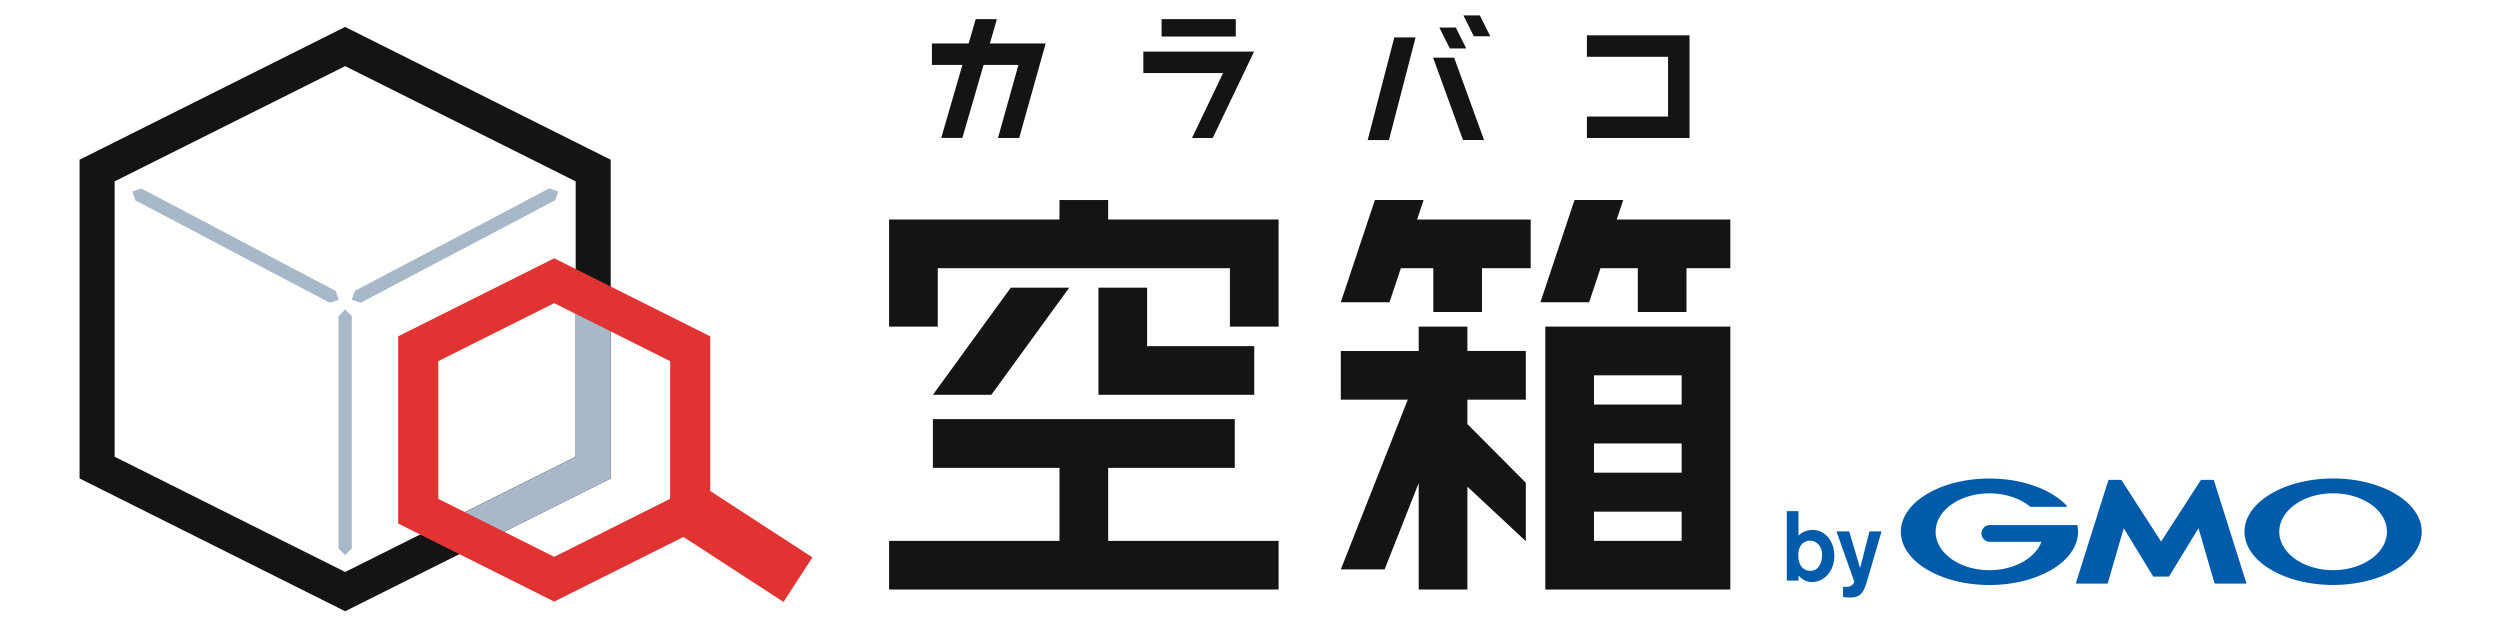 <svg width="231" height="58" viewBox="0 0 231 58" fill="none" xmlns="http://www.w3.org/2000/svg">
    <path opacity=".01" fill="#E6E6E6" d="M0 0h231v58H0z"/>
    <path d="M102.395 20.283v-1.8h-4.499v1.8H82.15v9.897h4.499v-5.398h26.994v5.398h4.499v-9.897h-15.747z" fill="#131414"/>
    <path d="M101.495 36.479h14.397V31.98h-9.898v-5.399h-4.499v9.898zM98.796 26.581h-5.399L86.2 36.48h5.399l7.198-9.898zM102.395 49.976v-6.748h11.698v-4.5H86.199v4.5h11.697v6.748H82.15v4.499h35.992v-4.5h-15.747zM142.786 54.475h17.096V30.18h-17.096v24.295zm12.597-10.798h-8.098v-2.7h8.098v2.7zm-8.098 6.299v-2.7h8.098v2.7h-8.098zm8.098-12.597h-8.098v-2.7h8.098v2.7zM141.436 20.283h-10.497l.599-1.8h-4.499l-3.149 9.448h4.499l1.05-3.15h2.999v4.05h4.499v-4.05h4.499v-4.498zM159.882 20.283h-10.498l.6-1.8h-4.499l-3.149 9.448h4.499l1.05-3.15h3.449v4.05h4.499v-4.05h4.049v-4.498zM140.986 36.929v-4.5h-5.399V30.18h-4.499v2.25h-7.198v4.499h6.189l-6.189 15.686h4.049l3.149-7.978v9.838h4.499v-9.508l5.399 5.039v-5.399l-5.399-5.424V36.93h5.399z" fill="#131414"/>
    <path d="M168.36 51.336c-.02.6-.28 1.41-1.08 1.41-.09 0-.825 0-1.045-.866a1.94 1.94 0 0 1-.075-.58c0-.974.58-1.344 1.075-1.344.59 0 1.155.485 1.125 1.38zm-3.259-4.105v6.414h1.079v-.475c.235.275.645.61 1.245.61 1.08 0 2.065-.945 2.065-2.425s-.965-2.389-1.99-2.389c-.5 0-.955.18-1.32.52V47.23h-1.079zM173.853 49.101l-1.154 3.964-.255.855c-.31.955-.645 1.29-1.49 1.29-.355 0-.525-.035-.655-.055V54.2c.1.02.18.025.29.025.08 0 .32 0 .49-.12.125-.08.255-.28.255-.37l-1.645-4.634h1.175l1.01 3.39.865-3.39h1.119-.005zM199.703 53.28h.649a.118.118 0 0 0 .09-.05l2.7-4.424 1.469 5.059c.01.03.045.06.075.06h2.835c.035 0 .05-.025.04-.055l-2.99-9.468c-.01-.03-.045-.06-.08-.06h-1.064a.137.137 0 0 0-.095.05l-3.644 5.649-3.645-5.649a.12.12 0 0 0-.095-.05h-1.064a.086.086 0 0 0-.08.06l-2.99 9.468c-.01.03.01.055.04.055h2.835c.035 0 .07-.025.075-.06l1.469-5.059 2.7 4.424c.02.03.06.05.09.05h.68zM191.964 48.56c-.005-.025-.03-.045-.06-.045h-8.078a.776.776 0 0 0 0 1.55h4.799c-.57 1.51-2.504 2.62-4.799 2.62-2.744 0-4.974-1.59-4.974-3.55 0-1.96 2.225-3.55 4.974-3.55 1.5 0 2.845.476 3.754 1.226 0 0 .005 0 .01.01.01.005.02.01.035.01h3.3c.035 0 .06-.025.06-.06a.057.057 0 0 0-.015-.04l-.005-.005c-1.405-1.495-4.074-2.51-7.139-2.51-4.524 0-8.188 2.205-8.188 4.919 0 2.714 3.669 4.919 8.188 4.919s8.188-2.205 8.188-4.919c0-.19-.02-.38-.055-.57l.005-.005zM215.579 44.212c-4.524 0-8.188 2.205-8.188 4.919 0 2.714 3.664 4.919 8.188 4.919 4.524 0 8.188-2.205 8.188-4.919 0-2.714-3.669-4.919-8.188-4.919zm0 8.468c-2.744 0-4.974-1.59-4.974-3.549 0-1.96 2.225-3.55 4.974-3.55s4.974 1.59 4.974 3.55c0 1.96-2.225 3.55-4.974 3.55z" fill="#005BAB"/>
    <path d="m31.892 6.111 21.3 10.648v25.444l-21.3 10.647-21.3-10.647V16.758l21.3-10.647zm0-3.624L7.352 14.759v29.448l24.54 12.272L56.43 44.207V14.76L31.89 2.487z" fill="#131414"/>
    <path d="m64.094 44.374-2.674 4.117 10.976 7.128 2.673-4.117-10.975-7.128z" fill="#E23333"/>
    <path d="m43.264 50.786-1.45-2.895 11.378-5.688V27.5h3.24v16.706l-13.168 6.579z" fill="#A7B9C9"/>
    <path d="m51.207 28.01 10.713 5.36v12.722L51.207 51.45l-10.712-5.358V33.37l10.712-5.36zm0-4.143-14.416 7.208v17.301l14.416 7.209 14.417-7.209v-17.3l-14.417-7.21z" fill="#E23333"/>
    <path d="m32.507 50.676-.615.615-.61-.615v-21.47l.61-.615.615.615v21.47zM31.022 26.881l.27.83-.825.265-17.971-9.468-.27-.825.825-.27 17.97 9.468zM33.331 27.97l-.824-.264.27-.825 17.97-9.473.825.27-.27.825-17.97 9.468z" fill="#A7B9C9"/>
    <path d="M146.63 12.75v-1.985h7.498V5.25h-7.498V3.267h9.483v9.482h-9.483zM126.375 12.94l2.459-9.483h1.965l-2.46 9.483h-1.964zM135.183 12.94l-2.765-7.609h1.945l2.764 7.608h-1.944zM133.963 4.476l-.965-1.93h1.52l.965 1.93h-1.52zM136.183 3.352l-.965-1.93h1.519l.965 1.93h-1.519zM110.143 12.75l2.87-6h-7.368V4.767h10.232l-3.819 7.983h-1.915zM114.188 1.767h-6.859v1.61h6.859v-1.61zM92.213 12.75 94.103 6h-3.22l-1.96 6.748H86.97l1.955-6.748h-2.815V4.016h3.394l.65-2.249h1.96l-.65 2.25h5.154l-2.445 8.732h-1.96z" fill="#131414"/>
</svg>
